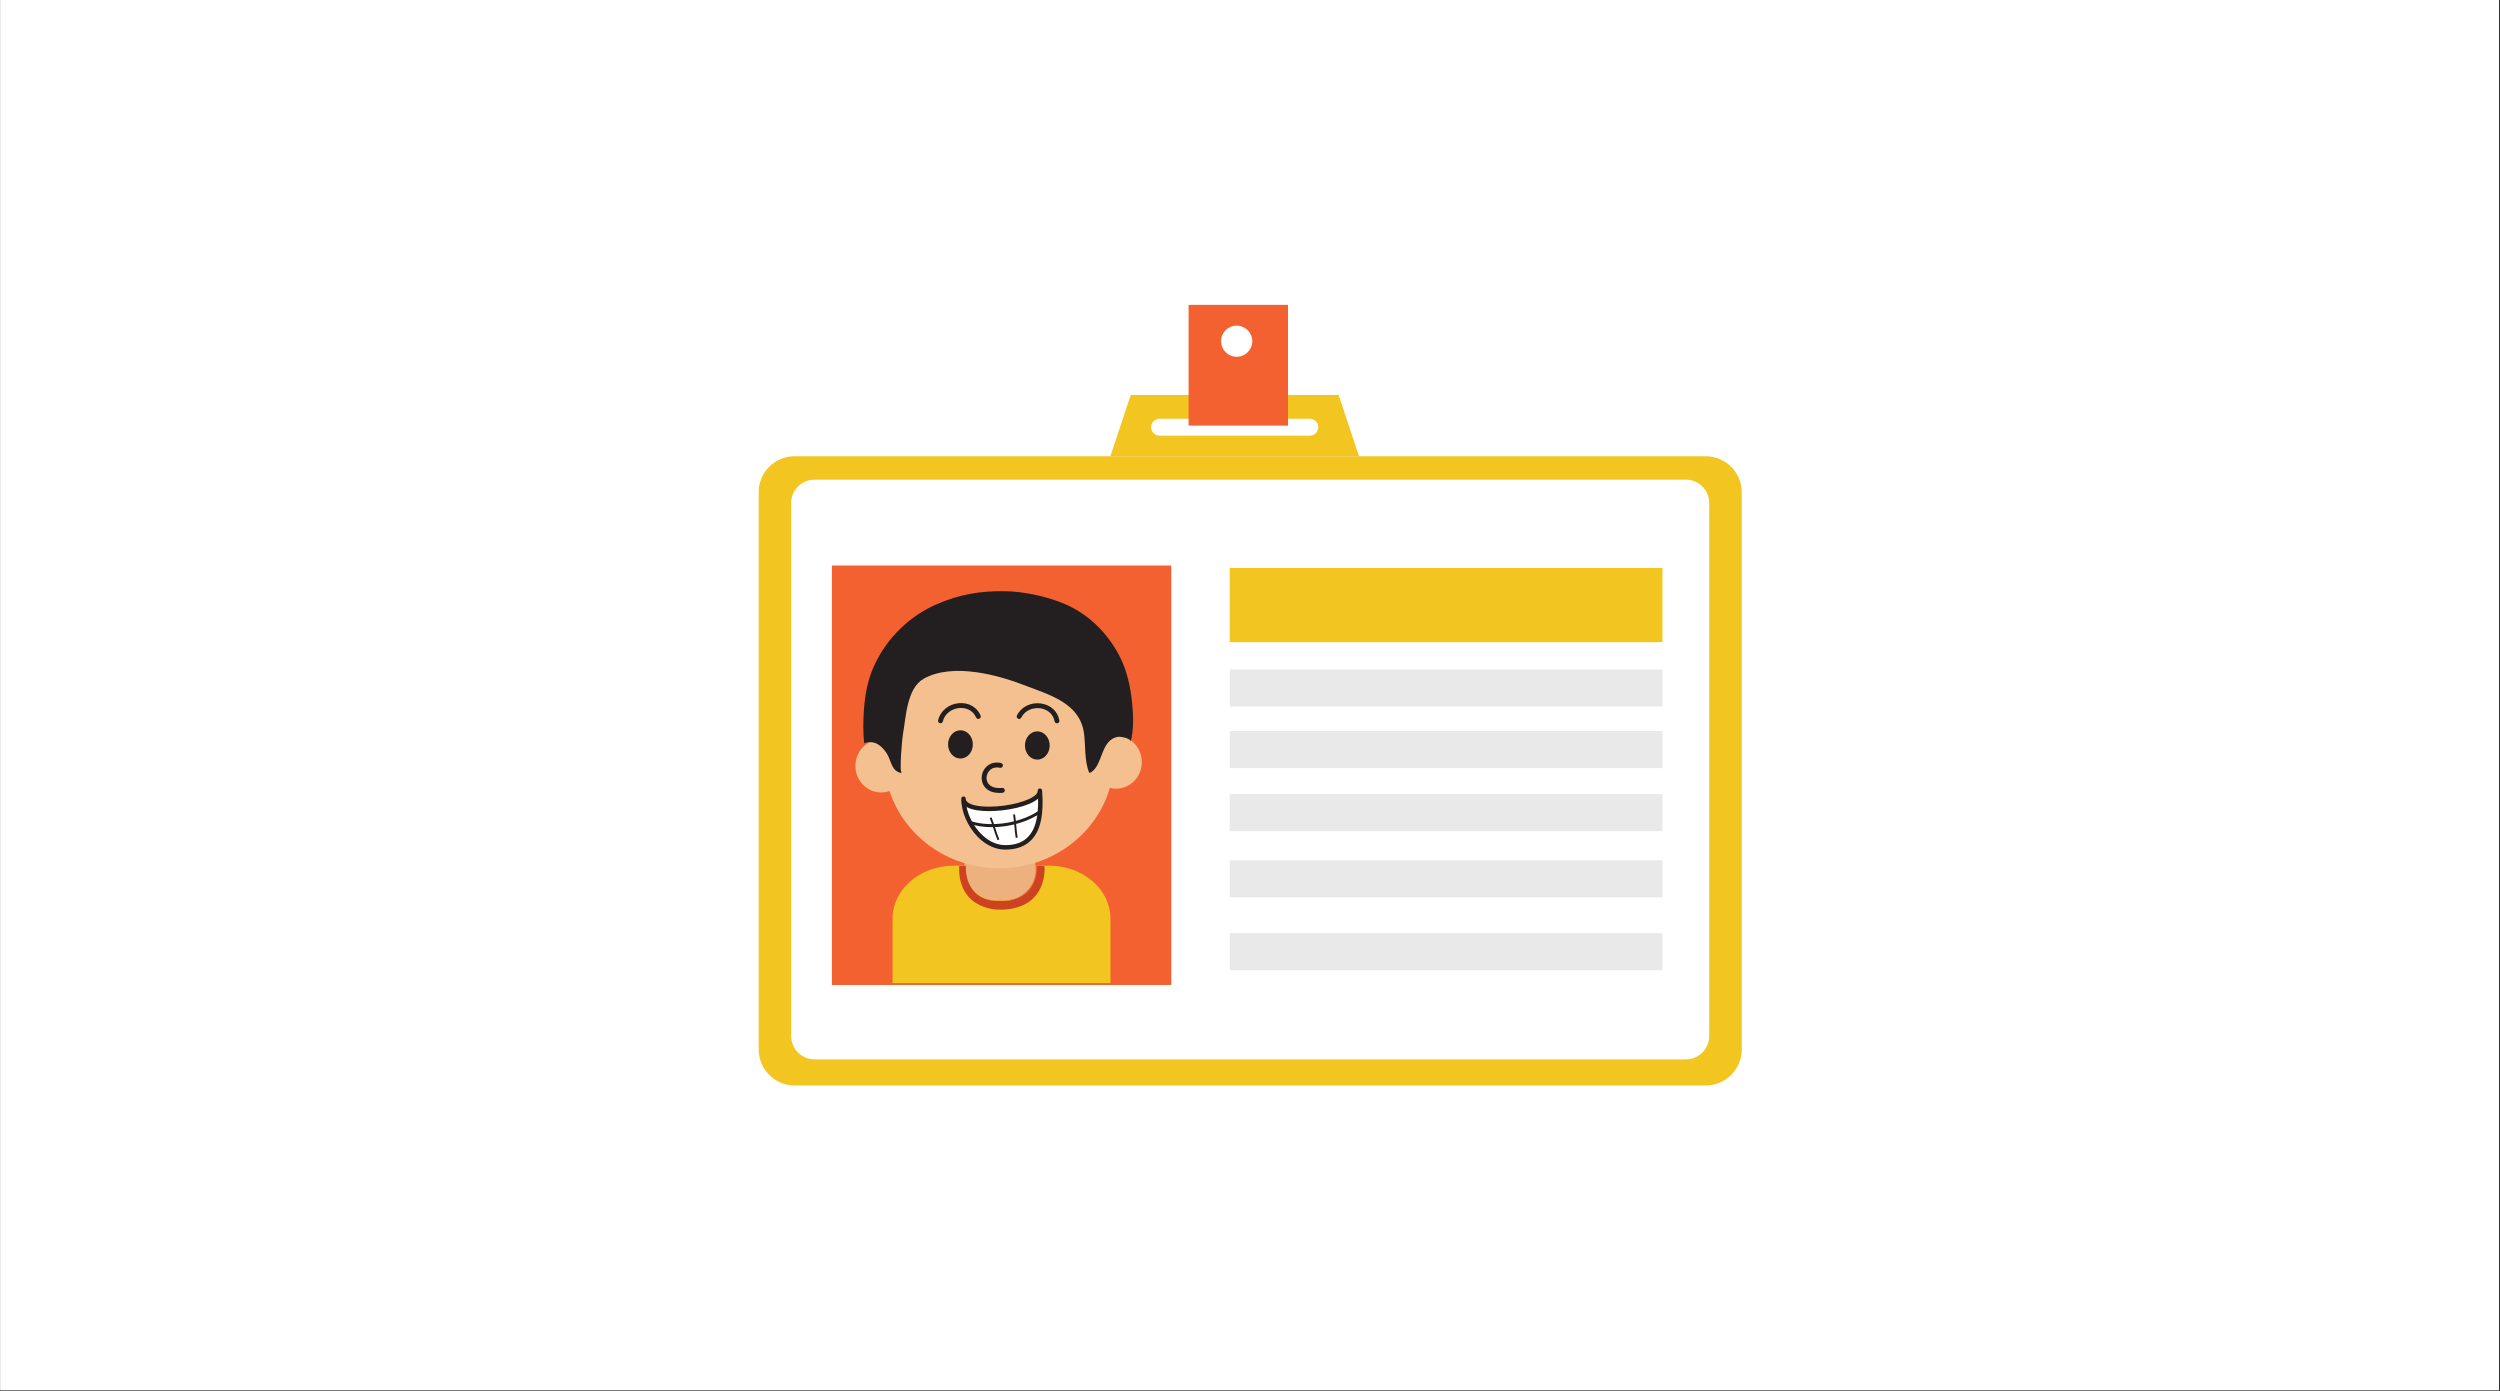 <svg xmlns="http://www.w3.org/2000/svg" xmlns:xlink="http://www.w3.org/1999/xlink" width="1037" zoomAndPan="magnify" viewBox="0 0 777.75 432.75" height="577" preserveAspectRatio="xMidYMid meet" version="1.0"><rect x="0" y="0" width="777.75" height="432.75" fill="#333333" stroke="none"/><defs><clipPath id="dbd32fd05a"><path d="M 0.102 0 L 777.402 0 L 777.402 432.5 L 0.102 432.5 Z M 0.102 0 " clip-rule="nonzero"/></clipPath><clipPath id="fff38081cf"><path d="M 236.023 141.289 L 541.844 141.289 L 541.844 337.691 L 236.023 337.691 Z M 236.023 141.289 " clip-rule="nonzero"/></clipPath><clipPath id="bbc908c983"><path d="M 369 94.832 L 401 94.832 L 401 133 L 369 133 Z M 369 94.832 " clip-rule="nonzero"/></clipPath></defs><g clip-path="url(#dbd32fd05a)"><path fill="#ffffff" d="M 0.102 0 L 777.402 0 L 777.402 432.5 L 0.102 432.5 Z M 0.102 0 " fill-opacity="1" fill-rule="nonzero"/><path fill="#ffffff" d="M 0.102 0 L 777.402 0 L 777.402 432.5 L 0.102 432.5 Z M 0.102 0 " fill-opacity="1" fill-rule="nonzero"/></g><g clip-path="url(#fff38081cf)"><path fill="#f2c520" d="M 247.223 337.691 C 241.043 337.691 236.023 332.672 236.023 326.496 L 236.023 153.125 C 236.023 146.957 241.043 141.934 247.223 141.934 L 530.648 141.934 C 536.824 141.934 541.852 146.957 541.852 153.125 L 541.852 326.496 C 541.852 332.672 536.824 337.691 530.648 337.691 L 247.223 337.691 " fill-opacity="1" fill-rule="nonzero"/></g><path fill="#ffffff" d="M 531.742 322.301 C 531.742 326.316 528.484 329.57 524.465 329.57 L 253.406 329.57 C 249.387 329.57 246.129 326.316 246.129 322.301 L 246.129 156.492 C 246.129 152.477 249.387 149.223 253.406 149.223 L 524.465 149.223 C 528.484 149.223 531.742 152.477 531.742 156.492 L 531.742 322.301 " fill-opacity="1" fill-rule="nonzero"/><path fill="#f36131" d="M 364.375 306.426 L 258.801 306.426 L 258.801 175.934 L 364.375 175.934 L 364.375 306.426 " fill-opacity="1" fill-rule="nonzero"/><path fill="#f2c520" d="M 517.188 199.781 L 382.566 199.781 L 382.566 176.699 L 517.188 176.699 L 517.188 199.781 " fill-opacity="1" fill-rule="nonzero"/><path fill="#e9e9e9" d="M 517.188 258.566 L 382.566 258.566 L 382.566 247.023 L 517.188 247.023 L 517.188 258.566 " fill-opacity="1" fill-rule="nonzero"/><path fill="#e9e9e9" d="M 517.188 238.961 L 382.566 238.961 L 382.566 227.422 L 517.188 227.422 L 517.188 238.961 " fill-opacity="1" fill-rule="nonzero"/><path fill="#e9e9e9" d="M 517.188 219.805 L 382.566 219.805 L 382.566 208.266 L 517.188 208.266 L 517.188 219.805 " fill-opacity="1" fill-rule="nonzero"/><path fill="#e9e9e9" d="M 517.188 279.168 L 382.566 279.168 L 382.566 267.629 L 517.188 267.629 L 517.188 279.168 " fill-opacity="1" fill-rule="nonzero"/><path fill="#e9e9e9" d="M 517.188 301.848 L 382.566 301.848 L 382.566 290.309 L 517.188 290.309 L 517.188 301.848 " fill-opacity="1" fill-rule="nonzero"/><path fill="#f2c520" d="M 407.48 135.535 L 360.75 135.535 C 359.297 135.535 358.117 134.355 358.117 132.906 C 358.117 131.453 359.297 130.273 360.75 130.273 L 407.48 130.273 C 408.934 130.273 410.113 131.453 410.113 132.906 C 410.113 134.355 408.934 135.535 407.48 135.535 Z M 416.445 122.863 L 351.781 122.863 L 345.438 141.934 L 422.789 141.934 L 416.445 122.863 " fill-opacity="1" fill-rule="nonzero"/><g clip-path="url(#bbc908c983)"><path fill="#f36131" d="M 384.73 110.996 C 382.051 110.996 379.879 108.82 379.879 106.148 C 379.879 103.477 382.051 101.305 384.73 101.305 C 387.41 101.305 389.578 103.477 389.578 106.148 C 389.578 108.82 387.41 110.996 384.73 110.996 Z M 369.773 94.844 L 369.773 132.402 L 400.699 132.402 L 400.699 94.844 L 369.773 94.844 " fill-opacity="1" fill-rule="nonzero"/></g><path fill="#ecb17e" d="M 322.242 270.473 C 322.242 275.793 317.926 280.109 312.594 280.109 L 309.547 280.109 C 304.219 280.109 299.898 275.793 299.898 270.473 C 299.898 265.148 304.219 260.836 309.547 260.836 L 312.594 260.836 C 317.926 260.836 322.242 265.148 322.242 270.473 " fill-opacity="1" fill-rule="nonzero"/><path fill="#f4c08f" d="M 347.215 228.84 C 346.754 228.84 346.301 228.891 345.859 228.973 C 342.5 213.41 328.113 201.707 310.859 201.707 C 293.176 201.707 278.492 214.016 275.637 230.176 C 275.148 230.074 274.641 230.02 274.121 230.02 C 269.699 230.02 266.117 233.719 266.117 238.277 C 266.117 242.84 269.699 246.539 274.121 246.539 C 275.035 246.539 275.91 246.371 276.727 246.078 C 281.25 260.012 294.82 270.129 310.859 270.129 C 327.273 270.129 341.09 259.535 345.285 245.109 C 345.906 245.262 346.551 245.359 347.215 245.359 C 351.637 245.359 355.219 241.656 355.219 237.098 C 355.219 232.539 351.637 228.84 347.215 228.84 " fill-opacity="1" fill-rule="nonzero"/><path fill="#231f20" d="M 302.648 231.586 C 302.648 234.016 300.926 235.98 298.797 235.98 C 296.672 235.98 294.945 234.016 294.945 231.586 C 294.945 229.16 296.672 227.188 298.797 227.188 C 300.926 227.188 302.648 229.16 302.648 231.586 " fill-opacity="1" fill-rule="nonzero"/><path fill="#231f20" d="M 326.559 231.926 C 326.559 234.352 324.832 236.32 322.707 236.32 C 320.582 236.32 318.859 234.352 318.859 231.926 C 318.859 229.5 320.582 227.527 322.707 227.527 C 324.832 227.527 326.559 229.5 326.559 231.926 " fill-opacity="1" fill-rule="nonzero"/><path fill="#231f20" d="M 310.918 246.684 C 307.824 246.684 306.488 245.188 305.953 244.242 C 305.074 242.672 305.242 240.602 306.371 239.09 C 307.512 237.562 309.395 236.914 311.41 237.371 C 311.82 237.465 312.074 237.871 311.984 238.281 C 311.887 238.691 311.484 238.953 311.07 238.855 C 309.645 238.535 308.375 238.953 307.594 240.004 C 306.812 241.039 306.695 242.441 307.281 243.492 C 307.984 244.75 309.574 245.324 311.762 245.121 C 312.168 245.078 312.551 245.395 312.594 245.812 C 312.633 246.234 312.32 246.598 311.902 246.641 C 311.555 246.672 311.227 246.684 310.918 246.684 " fill-opacity="1" fill-rule="nonzero"/><path fill="#231f20" d="M 322.707 214.688 C 321.609 214.281 320.543 213.891 319.559 213.504 C 310.652 209.973 296.488 206.078 287.387 211.141 C 282.023 214.125 281.844 223.387 280.879 228.547 C 280.703 229.512 279.664 240.328 280.57 240.5 C 277.203 240.062 277.324 236.512 275.785 234.254 C 274.098 231.785 271.98 230.141 268.836 231.223 C 268.461 227.703 268.52 224.125 268.785 220.598 C 269.141 215.844 269.98 211.387 271.984 207.016 C 275.887 198.508 283.027 191.539 291.609 187.891 C 298.625 184.914 304.828 183.824 312.523 183.914 C 318.273 183.977 325.406 185.484 330.832 187.723 C 338.332 190.816 344.289 196.59 348.117 203.777 C 350.594 208.422 351.699 213.594 352.211 218.789 C 352.602 222.668 352.738 226.996 351.738 230.801 C 352.039 229.66 348.562 229.129 347.938 229.211 C 342.082 230.047 343.297 238.656 338.922 240.5 C 337.258 236.988 337.789 231.516 337.172 227.699 C 335.945 220.164 329.156 217.09 322.707 214.688 " fill-opacity="1" fill-rule="nonzero"/><path fill="#f2c520" d="M 326.402 269.316 L 322.668 269.316 C 322.715 269.703 322.746 270.094 322.746 270.492 C 322.746 275.816 318.426 280.129 313.098 280.129 L 310.051 280.129 C 304.723 280.129 300.406 275.816 300.406 270.492 C 300.406 270.094 300.438 269.703 300.48 269.316 L 296.746 269.316 C 286.215 269.316 277.68 276.688 277.68 285.789 L 277.68 305.836 L 345.469 305.836 L 345.469 285.789 C 345.469 276.688 336.934 269.316 326.402 269.316 " fill-opacity="1" fill-rule="nonzero"/><path fill="#cd4221" d="M 300.48 269.316 C 300.48 269.316 299.555 280.645 311.406 280.309 C 311.406 280.309 322.59 281.156 322.668 269.316 L 324.949 269.477 C 324.949 269.477 326.305 282.668 311.406 283.008 C 311.406 283.008 298.031 283.684 298.371 269.477 L 300.48 269.316 " fill-opacity="1" fill-rule="nonzero"/><path fill="#231f20" d="M 328.824 225.023 C 328.465 225.023 328.145 224.766 328.082 224.398 C 327.605 221.809 325.465 220.617 323.629 220.355 C 321.551 220.062 318.918 220.848 317.734 223.238 C 317.551 223.617 317.094 223.773 316.715 223.586 C 316.34 223.398 316.188 222.945 316.367 222.57 C 317.68 219.906 320.68 218.406 323.836 218.852 C 326.855 219.27 329.059 221.293 329.578 224.125 C 329.652 224.539 329.379 224.934 328.965 225.008 C 328.918 225.02 328.871 225.023 328.824 225.023 " fill-opacity="1" fill-rule="nonzero"/><path fill="#231f20" d="M 292.59 225.008 C 292.531 225.008 292.477 225.004 292.414 224.988 C 292.008 224.895 291.754 224.484 291.848 224.074 C 292.516 221.184 295.102 219.047 298.27 218.758 C 301.305 218.48 303.914 219.945 305.062 222.586 C 305.23 222.977 305.051 223.422 304.664 223.586 C 304.281 223.758 303.832 223.582 303.664 223.199 C 302.617 220.781 300.27 220.105 298.406 220.273 C 296.316 220.465 293.934 221.82 293.332 224.418 C 293.25 224.77 292.938 225.008 292.59 225.008 " fill-opacity="1" fill-rule="nonzero"/><path fill="#ffffff" d="M 299.863 250.145 C 299.949 250.176 300.039 250.199 300.129 250.227 C 300.125 250.223 300.125 250.223 300.125 250.223 L 299.863 250.145 " fill-opacity="1" fill-rule="nonzero"/><path fill="#ffffff" d="M 323.16 247.41 C 320.676 250.008 316.496 250.121 313.195 250.602 C 309.281 251.172 306.137 251.617 302.539 250.887 C 301.754 250.516 300.922 250.062 300.074 250.012 C 300.094 250.082 300.113 250.148 300.125 250.223 L 301.711 250.695 C 301.195 250.57 300.672 250.414 300.129 250.227 C 300.59 252.059 301.051 253.773 301.723 255.551 C 302.52 257.66 304.055 258.953 305.637 260.488 C 308.977 263.711 315.871 264.723 319.242 260.984 C 320.879 259.172 323.109 257.324 323.703 254.906 C 324.301 252.449 323.672 249.777 323.16 247.41 " fill-opacity="1" fill-rule="nonzero"/><path fill="#231f20" d="M 308.57 257.332 C 306.125 257.332 303.777 257 301.73 256.312 C 301.484 256.23 301.355 255.969 301.434 255.727 C 301.52 255.48 301.785 255.348 302.027 255.434 C 308.262 257.531 317.816 256.027 323.312 252.09 C 323.52 251.941 323.812 251.984 323.961 252.195 C 324.113 252.402 324.062 252.691 323.855 252.844 C 319.852 255.715 313.984 257.332 308.57 257.332 " fill-opacity="1" fill-rule="nonzero"/><path fill="#231f20" d="M 300.707 251.043 C 301.32 254.051 302.961 257.148 305.234 259.438 C 306.812 261.023 309.395 262.918 312.73 262.922 L 312.734 263.617 L 312.734 262.922 C 315.918 262.922 318.281 262.039 319.961 260.234 C 322.109 257.918 323.09 254.059 322.945 248.477 C 320.145 250.91 313.137 252.344 307.645 252.344 C 305.379 252.344 302.496 252.098 300.707 251.043 Z M 312.734 264.309 L 312.73 264.309 C 309.715 264.309 306.781 262.965 304.246 260.422 C 301.062 257.215 299.023 252.523 299.047 248.461 C 299.051 248.078 299.355 247.77 299.75 247.77 C 300.137 247.77 300.449 248.086 300.445 248.469 C 300.441 248.828 300.578 249.141 300.863 249.426 C 301.828 250.395 304.301 250.953 307.645 250.953 C 313.684 250.953 320.402 249.207 322.32 247.141 C 322.684 246.754 322.844 246.391 322.816 246.039 C 322.789 245.652 323.078 245.316 323.461 245.293 C 323.844 245.262 324.18 245.547 324.207 245.934 C 324.77 253.359 323.75 258.203 320.984 261.18 C 319.055 263.258 316.277 264.309 312.734 264.309 " fill-opacity="1" fill-rule="nonzero"/><path fill="#231f20" d="M 310.332 261.383 C 309.84 260.215 309.445 259 309.07 257.828 C 308.715 256.723 308.348 255.586 307.902 254.492 L 308.461 254.262 C 308.918 255.379 309.289 256.531 309.645 257.641 C 310.023 258.801 310.41 260.004 310.895 261.145 L 310.332 261.383 " fill-opacity="1" fill-rule="nonzero"/><path fill="#231f20" d="M 316 260.691 C 315.777 259.445 315.672 258.172 315.566 256.941 C 315.465 255.793 315.363 254.602 315.172 253.434 L 315.773 253.336 C 315.965 254.527 316.07 255.727 316.172 256.887 C 316.273 258.105 316.387 259.367 316.594 260.586 L 316 260.691 " fill-opacity="1" fill-rule="nonzero"/></svg>